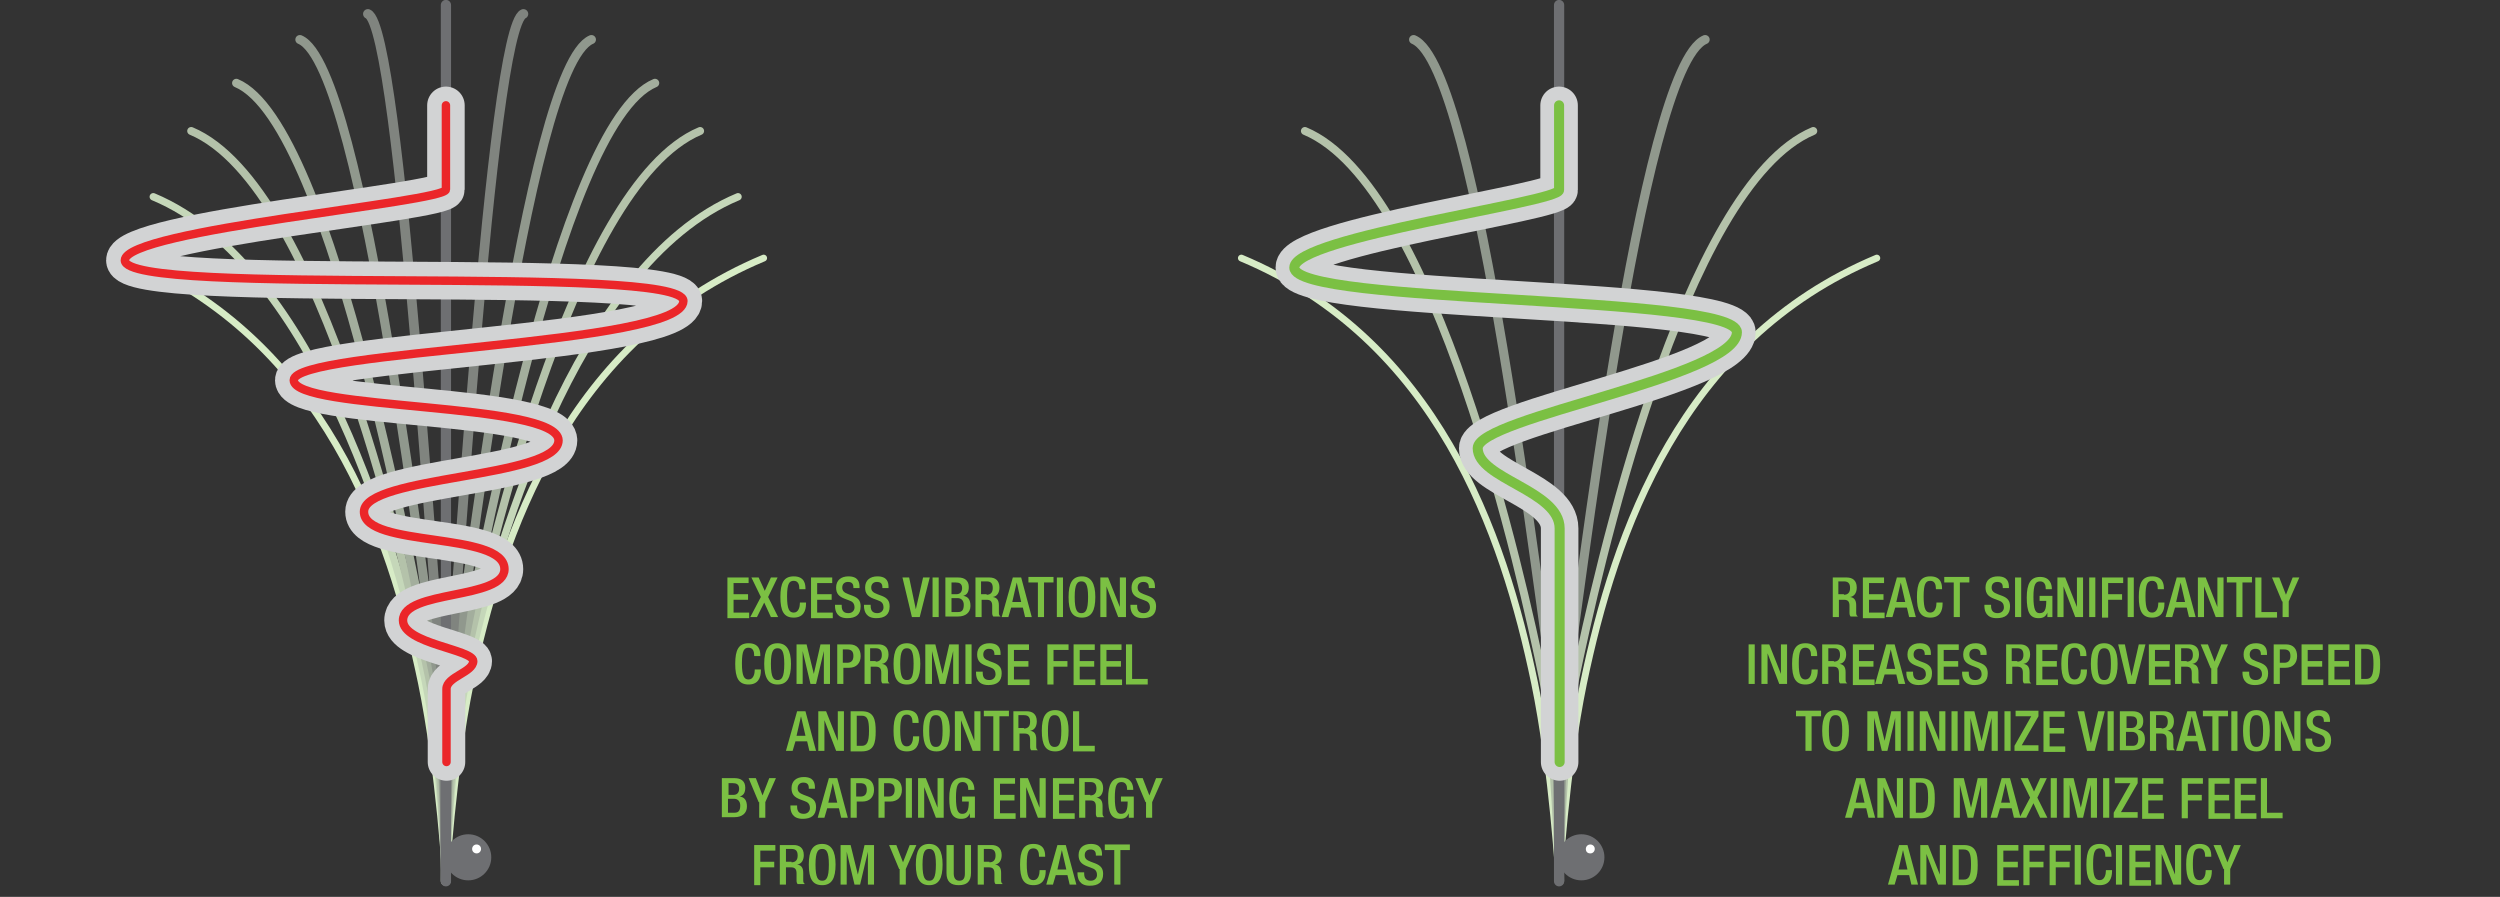 <?xml version="1.0" encoding="utf-8"?>
<!-- Generator: Adobe Illustrator 18.0.0, SVG Export Plug-In . SVG Version: 6.00 Build 0)  -->
<!DOCTYPE svg PUBLIC "-//W3C//DTD SVG 1.1//EN" "http://www.w3.org/Graphics/SVG/1.1/DTD/svg11.dtd">
<svg version="1.1" id="Layer_1" xmlns="http://www.w3.org/2000/svg" xmlns:xlink="http://www.w3.org/1999/xlink" x="0px" y="0px"
	 viewBox="0 0 448.5 160.9" enable-background="new 0 0 448.5 160.9" xml:space="preserve">
<rect x="0" y="0" width="448.5" height="160.9" fill="#333333" stroke="none"/>
<g>
	<path fill="#7BC043" d="M328.8,103.6h2.5c1,0,1.8,0.5,1.8,1.8c0,0.9-0.4,1.6-1.2,1.7v0c0.7,0.1,1.1,0.5,1.1,1.5c0,0.5,0,1,0,1.4
		c0,0.4,0.2,0.5,0.3,0.6h-1.3c-0.1-0.1-0.2-0.3-0.2-0.6c0-0.4,0-0.8,0-1.3c0-0.8-0.3-1.1-1-1.1h-0.9v3.1h-1.1V103.6z M330.8,106.7
		c0.7,0,1.1-0.4,1.1-1.2c0-0.8-0.3-1.2-1.1-1.2h-1v2.3H330.8z"/>
	<path fill="#7BC043" d="M334.1,103.6h3.9v1h-2.7v2h2.6v1h-2.6v2.3h2.8v1h-3.9V103.6z"/>
	<path fill="#7BC043" d="M340.3,103.6h1.5l1.9,7.1h-1.2l-0.4-1.7h-2.1l-0.5,1.7h-1.2L340.3,103.6z M341.8,108l-0.8-3.5h0l-0.8,3.5
		H341.8z"/>
	<path fill="#7BC043" d="M348.5,108.1v0.2c0,1.3-0.5,2.5-2.2,2.5c-1.8,0-2.4-1.2-2.4-3.7c0-2.5,0.6-3.7,2.4-3.7c2,0,2.1,1.5,2.1,2.2
		v0.1h-1.1v-0.1c0-0.7-0.2-1.4-1-1.4c-0.8,0-1.2,0.5-1.2,2.8s0.4,2.9,1.2,2.9c0.9,0,1.1-1.1,1.1-1.7v-0.1H348.5z"/>
	<path fill="#7BC043" d="M350.5,104.5h-1.7v-1h4.5v1h-1.7v6.2h-1.1V104.5z"/>
	<path fill="#7BC043" d="M357.2,108.5v0.2c0,0.9,0.4,1.3,1.2,1.3c0.7,0,1.1-0.5,1.1-1c0-0.8-0.4-1.1-1-1.3l-0.8-0.3
		c-1-0.4-1.5-0.9-1.5-2c0-1.3,0.9-2,2.2-2c1.8,0,2,1.1,2,1.9v0.2h-1.1v-0.1c0-0.7-0.3-1-1-1c-0.5,0-1,0.3-1,1c0,0.6,0.3,0.9,1.1,1.2
		l0.8,0.3c1,0.4,1.4,0.9,1.4,1.9c0,1.5-0.9,2.1-2.4,2.1c-1.8,0-2.2-1.2-2.2-2.2v-0.2H357.2z"/>
	<path fill="#7BC043" d="M361.5,103.6h1.1v7.1h-1.1V103.6z"/>
	<path fill="#7BC043" d="M367.3,109.9L367.3,109.9c-0.3,0.7-0.7,1-1.6,1c-1.6,0-2.1-1.2-2.1-3.7c0-2.5,0.7-3.7,2.4-3.7
		c1.8,0,2.1,1.4,2.1,2.1v0.1H367v-0.2c0-0.5-0.2-1.2-1-1.2c-0.8,0-1.2,0.5-1.2,2.8c0,2.3,0.4,2.9,1.1,2.9c0.9,0,1.2-0.6,1.2-2.2
		h-1.2v-0.9h2.3v3.8h-0.9V109.9z"/>
	<path fill="#7BC043" d="M369.1,103.6h1.4l2.1,5.3h0v-5.3h1.1v7.1h-1.4l-2.1-5.5h0v5.5h-1.1V103.6z"/>
	<path fill="#7BC043" d="M374.8,103.6h1.1v7.1h-1.1V103.6z"/>
	<path fill="#7BC043" d="M377.1,103.6h3.8v1h-2.7v2h2.5v1h-2.5v3.2h-1.1V103.6z"/>
	<path fill="#7BC043" d="M381.7,103.6h1.1v7.1h-1.1V103.6z"/>
	<path fill="#7BC043" d="M388.3,108.1v0.2c0,1.3-0.5,2.5-2.2,2.5c-1.8,0-2.4-1.2-2.4-3.7c0-2.5,0.6-3.7,2.4-3.7c2,0,2.1,1.5,2.1,2.2
		v0.1h-1.1v-0.1c0-0.7-0.2-1.4-1-1.4c-0.8,0-1.2,0.5-1.2,2.8s0.4,2.9,1.2,2.9c0.9,0,1.1-1.1,1.1-1.7v-0.1H388.3z"/>
	<path fill="#7BC043" d="M390.5,103.6h1.5l1.9,7.1h-1.2l-0.4-1.7h-2.1l-0.5,1.7h-1.2L390.5,103.6z M392,108l-0.8-3.5h0l-0.8,3.5H392
		z"/>
	<path fill="#7BC043" d="M394.3,103.6h1.4l2.1,5.3h0v-5.3h1.1v7.1h-1.4l-2.1-5.5h0v5.5h-1.1V103.6z"/>
	<path fill="#7BC043" d="M401.2,104.5h-1.7v-1h4.5v1h-1.7v6.2h-1.1V104.5z"/>
	<path fill="#7BC043" d="M404.6,103.6h1.1v6.2h2.8v1h-3.9V103.6z"/>
	<path fill="#7BC043" d="M409.4,107.9l-1.8-4.3h1.3l1.2,3.1l1.2-3.1h1.2l-1.9,4.3v2.8h-1.1V107.9z"/>
	<path fill="#7BC043" d="M313.7,115.6h1.1v7.1h-1.1V115.6z"/>
	<path fill="#7BC043" d="M316,115.6h1.4l2.1,5.3h0v-5.3h1.1v7.1h-1.4l-2.1-5.5h0v5.5H316V115.6z"/>
	<path fill="#7BC043" d="M326.1,120.1v0.2c0,1.3-0.5,2.5-2.2,2.5c-1.8,0-2.4-1.2-2.4-3.7c0-2.5,0.6-3.7,2.4-3.7c2,0,2.1,1.5,2.1,2.2
		v0.1h-1.1v-0.1c0-0.7-0.2-1.4-1-1.4c-0.8,0-1.2,0.5-1.2,2.8s0.4,2.9,1.2,2.9c0.9,0,1.1-1.1,1.1-1.7v-0.1H326.1z"/>
	<path fill="#7BC043" d="M326.9,115.6h2.5c1,0,1.8,0.5,1.8,1.8c0,0.9-0.4,1.6-1.2,1.7v0c0.7,0.1,1.1,0.5,1.1,1.5c0,0.5,0,1,0,1.4
		c0,0.4,0.2,0.5,0.3,0.6h-1.3c-0.1-0.1-0.2-0.3-0.2-0.6c0-0.4,0-0.8,0-1.3c0-0.8-0.3-1.1-1-1.1h-0.9v3.1h-1.1V115.6z M329,118.7
		c0.7,0,1.1-0.4,1.1-1.2c0-0.8-0.3-1.2-1.1-1.2h-1v2.3H329z"/>
	<path fill="#7BC043" d="M332.3,115.6h3.9v1h-2.7v2h2.6v1h-2.6v2.3h2.8v1h-3.9V115.6z"/>
	<path fill="#7BC043" d="M338.4,115.6h1.5l1.9,7.1h-1.2l-0.4-1.7h-2.1l-0.5,1.7h-1.2L338.4,115.6z M340,120l-0.8-3.5h0l-0.8,3.5H340
		z"/>
	<path fill="#7BC043" d="M343.2,120.5v0.2c0,0.9,0.4,1.3,1.2,1.3c0.7,0,1.1-0.5,1.1-1c0-0.8-0.4-1.1-1-1.3l-0.8-0.3
		c-1-0.4-1.5-0.9-1.5-2c0-1.3,0.9-2,2.2-2c1.8,0,2,1.1,2,1.9v0.2h-1.1v-0.1c0-0.7-0.3-1-1-1c-0.5,0-1,0.3-1,1c0,0.6,0.3,0.9,1.1,1.2
		l0.8,0.3c1,0.4,1.4,0.9,1.4,1.9c0,1.5-0.9,2.1-2.4,2.1c-1.8,0-2.2-1.2-2.2-2.2v-0.2H343.2z"/>
	<path fill="#7BC043" d="M347.5,115.6h3.9v1h-2.7v2h2.6v1h-2.6v2.3h2.8v1h-3.9V115.6z"/>
	<path fill="#7BC043" d="M353.2,120.5v0.2c0,0.9,0.4,1.3,1.2,1.3c0.7,0,1.1-0.5,1.1-1c0-0.8-0.4-1.1-1-1.3l-0.8-0.3
		c-1-0.4-1.5-0.9-1.5-2c0-1.3,0.9-2,2.2-2c1.8,0,2,1.1,2,1.9v0.2h-1.1v-0.1c0-0.7-0.3-1-1-1c-0.5,0-1,0.3-1,1c0,0.6,0.3,0.9,1.1,1.2
		l0.8,0.3c1,0.4,1.4,0.9,1.4,1.9c0,1.5-0.9,2.1-2.4,2.1c-1.8,0-2.2-1.2-2.2-2.2v-0.2H353.2z"/>
	<path fill="#7BC043" d="M359.9,115.6h2.5c1,0,1.8,0.5,1.8,1.8c0,0.9-0.4,1.6-1.2,1.7v0c0.7,0.1,1.1,0.5,1.1,1.5c0,0.5,0,1,0,1.4
		c0,0.4,0.2,0.5,0.3,0.6h-1.3c-0.1-0.1-0.2-0.3-0.2-0.6c0-0.4,0-0.8,0-1.3c0-0.8-0.3-1.1-1-1.1H361v3.1h-1.1V115.6z M361.9,118.7
		c0.7,0,1.1-0.4,1.1-1.2c0-0.8-0.3-1.2-1.1-1.2h-1v2.3H361.9z"/>
	<path fill="#7BC043" d="M365.2,115.6h3.9v1h-2.7v2h2.6v1h-2.6v2.3h2.8v1h-3.9V115.6z"/>
	<path fill="#7BC043" d="M374.4,120.1v0.2c0,1.3-0.5,2.5-2.2,2.5c-1.8,0-2.4-1.2-2.4-3.7c0-2.5,0.6-3.7,2.4-3.7c2,0,2.1,1.5,2.1,2.2
		v0.1h-1.1v-0.1c0-0.7-0.2-1.4-1-1.4c-0.8,0-1.2,0.5-1.2,2.8s0.4,2.9,1.2,2.9c0.9,0,1.1-1.1,1.1-1.7v-0.1H374.4z"/>
	<path fill="#7BC043" d="M375.1,119.1c0-2.5,0.7-3.7,2.4-3.7c1.6,0,2.4,1.2,2.4,3.7c0,2.5-0.7,3.7-2.4,3.7
		C375.8,122.8,375.1,121.7,375.1,119.1z M378.7,119.1c0-2.4-0.5-2.8-1.2-2.8s-1.2,0.4-1.2,2.8c0,2.5,0.5,2.9,1.2,2.9
		S378.7,121.6,378.7,119.1z"/>
	<path fill="#7BC043" d="M380,115.6h1.2l1.2,5.7h0l1.3-5.7h1.2l-1.8,7.1h-1.4L380,115.6z"/>
	<path fill="#7BC043" d="M385.4,115.6h3.9v1h-2.7v2h2.6v1h-2.6v2.3h2.8v1h-3.9V115.6z"/>
	<path fill="#7BC043" d="M390.2,115.6h2.5c1,0,1.8,0.5,1.8,1.8c0,0.9-0.4,1.6-1.2,1.7v0c0.7,0.1,1.1,0.5,1.1,1.5c0,0.5,0,1,0,1.4
		c0,0.4,0.2,0.5,0.3,0.6h-1.3c-0.1-0.1-0.2-0.3-0.2-0.6c0-0.4,0-0.8,0-1.3c0-0.8-0.3-1.1-1-1.1h-0.9v3.1h-1.1V115.6z M392.3,118.7
		c0.7,0,1.1-0.4,1.1-1.2c0-0.8-0.3-1.2-1.1-1.2h-1v2.3H392.3z"/>
	<path fill="#7BC043" d="M396.6,119.9l-1.8-4.3h1.3l1.2,3.1l1.2-3.1h1.2l-1.9,4.3v2.8h-1.1V119.9z"/>
	<path fill="#7BC043" d="M403.5,120.5v0.2c0,0.9,0.4,1.3,1.2,1.3c0.7,0,1.1-0.5,1.1-1c0-0.8-0.4-1.1-1-1.3l-0.8-0.3
		c-1-0.4-1.5-0.9-1.5-2c0-1.3,0.9-2,2.2-2c1.8,0,2,1.1,2,1.9v0.2h-1.1v-0.1c0-0.7-0.3-1-1-1c-0.5,0-1,0.3-1,1c0,0.6,0.3,0.9,1.1,1.2
		l0.8,0.3c1,0.4,1.4,0.9,1.4,1.9c0,1.5-0.9,2.1-2.4,2.1c-1.8,0-2.2-1.2-2.2-2.2v-0.2H403.5z"/>
	<path fill="#7BC043" d="M407.8,115.6h2.3c1.4,0,2,0.9,2,2.1c0,1.3-0.8,2.1-2.1,2.1h-1v2.9h-1.1V115.6z M409,118.9h0.8
		c0.6,0,1.1-0.3,1.1-1.2c0-0.8-0.3-1.2-1.2-1.2H409V118.9z"/>
	<path fill="#7BC043" d="M412.8,115.6h3.9v1H414v2h2.6v1H414v2.3h2.8v1h-3.9V115.6z"/>
	<path fill="#7BC043" d="M417.6,115.6h3.9v1h-2.7v2h2.6v1h-2.6v2.3h2.8v1h-3.9V115.6z"/>
	<path fill="#7BC043" d="M422.5,115.6h2c2.2,0,2.5,1.5,2.5,3.6c0,2.1-0.3,3.6-2.5,3.6h-2V115.6z M423.6,121.8h0.9
		c0.9,0,1.3-0.6,1.3-2.7c0-2-0.3-2.7-1.3-2.7h-0.9V121.8z"/>
	<path fill="#7BC043" d="M323.9,128.5h-1.7v-1h4.5v1H325v6.2h-1.1V128.5z"/>
	<path fill="#7BC043" d="M326.9,131.1c0-2.5,0.7-3.7,2.4-3.7c1.6,0,2.4,1.2,2.4,3.7c0,2.5-0.7,3.7-2.4,3.7
		C327.6,134.8,326.9,133.7,326.9,131.1z M330.5,131.1c0-2.4-0.5-2.8-1.2-2.8s-1.2,0.4-1.2,2.8c0,2.5,0.5,2.9,1.2,2.9
		S330.5,133.6,330.5,131.1z"/>
	<path fill="#7BC043" d="M335,127.6h1.8l1.3,5.3h0l1.2-5.3h1.7v7.1H340v-5.9h0l-1.4,5.9h-1l-1.4-5.9h0v5.9H335V127.6z"/>
	<path fill="#7BC043" d="M342.2,127.6h1.1v7.1h-1.1V127.6z"/>
	<path fill="#7BC043" d="M344.4,127.6h1.4l2.1,5.3h0v-5.3h1.1v7.1h-1.4l-2.1-5.5h0v5.5h-1.1V127.6z"/>
	<path fill="#7BC043" d="M350.1,127.6h1.1v7.1h-1.1V127.6z"/>
	<path fill="#7BC043" d="M352.4,127.6h1.8l1.3,5.3h0l1.2-5.3h1.7v7.1h-1.1v-5.9h0l-1.4,5.9h-1l-1.4-5.9h0v5.9h-1.1V127.6z"/>
	<path fill="#7BC043" d="M359.6,127.6h1.1v7.1h-1.1V127.6z"/>
	<path fill="#7BC043" d="M361.4,133.8l3-5.3h-2.8v-1h4.1v1l-3,5.2h3v1h-4.3V133.8z"/>
	<path fill="#7BC043" d="M366.5,127.6h3.9v1h-2.7v2h2.6v1h-2.6v2.3h2.8v1h-3.9V127.6z"/>
	<path fill="#7BC043" d="M372.7,127.6h1.2l1.2,5.7h0l1.3-5.7h1.2l-1.8,7.1h-1.4L372.7,127.6z"/>
	<path fill="#7BC043" d="M378.1,127.6h1.1v7.1h-1.1V127.6z"/>
	<path fill="#7BC043" d="M380.3,127.6h2.3c1.1,0,1.9,0.5,1.9,1.7c0,0.9-0.3,1.4-1,1.6v0c0.8,0.1,1.3,0.6,1.3,1.8
		c0,1.2-0.9,1.9-2.2,1.9h-2.3V127.6z M382.4,130.6c0.7,0,1-0.5,1-1.1c0-0.8-0.5-1-1.1-1h-0.8v2.1H382.4z M382.6,133.8
		c0.7,0,1-0.4,1-1.3c0-0.8-0.5-1.2-1.1-1.2h-1.1v2.5H382.6z"/>
	<path fill="#7BC043" d="M385.7,127.6h2.5c1,0,1.8,0.5,1.8,1.8c0,0.9-0.4,1.6-1.2,1.7v0c0.7,0.1,1.1,0.5,1.1,1.5c0,0.5,0,1,0,1.4
		c0,0.4,0.2,0.5,0.3,0.6h-1.3c-0.1-0.1-0.2-0.3-0.2-0.6c0-0.4,0-0.8,0-1.3c0-0.8-0.3-1.1-1-1.1h-0.9v3.1h-1.1V127.6z M387.8,130.7
		c0.7,0,1.1-0.4,1.1-1.2c0-0.8-0.3-1.2-1.1-1.2h-1v2.3H387.8z"/>
	<path fill="#7BC043" d="M392.4,127.6h1.5l1.9,7.1h-1.2l-0.4-1.7h-2.1l-0.5,1.7h-1.2L392.4,127.6z M394,132l-0.8-3.5h0l-0.8,3.5H394
		z"/>
	<path fill="#7BC043" d="M396.9,128.5h-1.7v-1h4.5v1H398v6.2h-1.1V128.5z"/>
	<path fill="#7BC043" d="M400.3,127.6h1.1v7.1h-1.1V127.6z"/>
	<path fill="#7BC043" d="M402.4,131.1c0-2.5,0.7-3.7,2.4-3.7c1.6,0,2.4,1.2,2.4,3.7c0,2.5-0.7,3.7-2.4,3.7
		C403.1,134.8,402.4,133.7,402.4,131.1z M406,131.1c0-2.4-0.5-2.8-1.2-2.8s-1.2,0.4-1.2,2.8c0,2.5,0.5,2.9,1.2,2.9
		S406,133.6,406,131.1z"/>
	<path fill="#7BC043" d="M408.1,127.6h1.4l2.1,5.3h0v-5.3h1.1v7.1h-1.4l-2.1-5.5h0v5.5h-1.1V127.6z"/>
	<path fill="#7BC043" d="M414.8,132.5v0.2c0,0.9,0.4,1.3,1.2,1.3c0.7,0,1.1-0.5,1.1-1c0-0.8-0.4-1.1-1-1.3l-0.8-0.3
		c-1-0.4-1.5-0.9-1.5-2c0-1.3,0.9-2,2.2-2c1.8,0,2,1.1,2,1.9v0.2h-1.1v-0.1c0-0.7-0.3-1-1-1c-0.5,0-1,0.3-1,1c0,0.6,0.3,0.9,1.1,1.2
		l0.8,0.3c1,0.4,1.4,0.9,1.4,1.9c0,1.5-0.9,2.1-2.4,2.1c-1.8,0-2.2-1.2-2.2-2.2v-0.2H414.8z"/>
	<path fill="#7BC043" d="M333,139.6h1.5l1.9,7.1h-1.2l-0.4-1.7h-2.1l-0.5,1.7H331L333,139.6z M334.5,144l-0.8-3.5h0l-0.8,3.5H334.5z
		"/>
	<path fill="#7BC043" d="M336.8,139.6h1.4l2.1,5.3h0v-5.3h1.1v7.1H340l-2.1-5.5h0v5.5h-1.1V139.6z"/>
	<path fill="#7BC043" d="M342.6,139.6h2c2.2,0,2.5,1.5,2.5,3.6c0,2.1-0.3,3.6-2.5,3.6h-2V139.6z M343.7,145.8h0.9
		c0.9,0,1.3-0.6,1.3-2.7c0-2-0.3-2.7-1.3-2.7h-0.9V145.8z"/>
	<path fill="#7BC043" d="M350.5,139.6h1.8l1.3,5.3h0l1.2-5.3h1.7v7.1h-1.1v-5.9h0l-1.4,5.9h-1l-1.4-5.9h0v5.9h-1.1V139.6z"/>
	<path fill="#7BC043" d="M359.1,139.6h1.5l1.9,7.1h-1.2l-0.4-1.7h-2.1l-0.5,1.7h-1.2L359.1,139.6z M360.6,144l-0.8-3.5h0l-0.8,3.5
		H360.6z"/>
	<path fill="#7BC043" d="M364.2,143.1l-1.7-3.5h1.3l1.1,2.4l1.1-2.4h1.2l-1.7,3.5l1.8,3.6h-1.3l-1.2-2.6l-1.3,2.6h-1.2L364.2,143.1z
		"/>
	<path fill="#7BC043" d="M367.9,139.6h1.1v7.1h-1.1V139.6z"/>
	<path fill="#7BC043" d="M370.2,139.6h1.8l1.3,5.3h0l1.2-5.3h1.7v7.1h-1.1v-5.9h0l-1.4,5.9h-1l-1.4-5.9h0v5.9h-1.1V139.6z"/>
	<path fill="#7BC043" d="M377.3,139.6h1.1v7.1h-1.1V139.6z"/>
	<path fill="#7BC043" d="M379.2,145.8l3-5.3h-2.8v-1h4.1v1l-3,5.2h3v1h-4.3V145.8z"/>
	<path fill="#7BC043" d="M384.2,139.6h3.9v1h-2.7v2h2.6v1h-2.6v2.3h2.8v1h-3.9V139.6z"/>
	<path fill="#7BC043" d="M391.4,139.6h3.8v1h-2.7v2h2.5v1h-2.5v3.2h-1.1V139.6z"/>
	<path fill="#7BC043" d="M396.1,139.6h3.9v1h-2.7v2h2.6v1h-2.6v2.3h2.8v1h-3.9V139.6z"/>
	<path fill="#7BC043" d="M400.9,139.6h3.9v1H402v2h2.6v1H402v2.3h2.8v1h-3.9V139.6z"/>
	<path fill="#7BC043" d="M405.6,139.6h1.1v6.2h2.8v1h-3.9V139.6z"/>
	<path fill="#7BC043" d="M340.7,151.6h1.5l1.9,7.1h-1.2l-0.4-1.7h-2.1l-0.5,1.7h-1.2L340.7,151.6z M342.2,156l-0.8-3.5h0l-0.8,3.5
		H342.2z"/>
	<path fill="#7BC043" d="M344.5,151.6h1.4l2.1,5.3h0v-5.3h1.1v7.1h-1.4l-2.1-5.5h0v5.5h-1.1V151.6z"/>
	<path fill="#7BC043" d="M350.3,151.6h2c2.2,0,2.5,1.5,2.5,3.6c0,2.1-0.3,3.6-2.5,3.6h-2V151.6z M351.4,157.8h0.9
		c0.9,0,1.3-0.6,1.3-2.7c0-2-0.3-2.7-1.3-2.7h-0.9V157.8z"/>
	<path fill="#7BC043" d="M358.2,151.6h3.9v1h-2.7v2h2.6v1h-2.6v2.3h2.8v1h-3.9V151.6z"/>
	<path fill="#7BC043" d="M363,151.6h3.8v1h-2.7v2h2.5v1h-2.5v3.2H363V151.6z"/>
	<path fill="#7BC043" d="M367.7,151.6h3.8v1h-2.7v2h2.5v1h-2.5v3.2h-1.1V151.6z"/>
	<path fill="#7BC043" d="M372.2,151.6h1.1v7.1h-1.1V151.6z"/>
	<path fill="#7BC043" d="M378.9,156.1v0.2c0,1.3-0.5,2.5-2.2,2.5c-1.8,0-2.4-1.2-2.4-3.7c0-2.5,0.6-3.7,2.4-3.7c2,0,2.1,1.5,2.1,2.2
		v0.1h-1.1v-0.1c0-0.7-0.2-1.4-1-1.4c-0.8,0-1.2,0.5-1.2,2.8s0.4,2.9,1.2,2.9c0.9,0,1.1-1.1,1.1-1.7v-0.1H378.9z"/>
	<path fill="#7BC043" d="M379.6,151.6h1.1v7.1h-1.1V151.6z"/>
	<path fill="#7BC043" d="M381.9,151.6h3.9v1h-2.7v2h2.6v1h-2.6v2.3h2.8v1h-3.9V151.6z"/>
	<path fill="#7BC043" d="M386.7,151.6h1.4l2.1,5.3h0v-5.3h1.1v7.1h-1.4l-2.1-5.5h0v5.5h-1.1V151.6z"/>
	<path fill="#7BC043" d="M396.8,156.1v0.2c0,1.3-0.5,2.5-2.2,2.5c-1.8,0-2.4-1.2-2.4-3.7c0-2.5,0.6-3.7,2.4-3.7c2,0,2.1,1.5,2.1,2.2
		v0.1h-1.1v-0.1c0-0.7-0.2-1.4-1-1.4c-0.8,0-1.2,0.5-1.2,2.8s0.4,2.9,1.2,2.9c0.9,0,1.1-1.1,1.1-1.7v-0.1H396.8z"/>
	<path fill="#7BC043" d="M398.9,155.9l-1.8-4.3h1.3l1.2,3.1l1.2-3.1h1.2l-1.9,4.3v2.8h-1.1V155.9z"/>
</g>
<g>
	<path fill="#7BC043" d="M130.4,103.6h3.9v1h-2.7v2h2.6v1h-2.6v2.3h2.8v1h-3.9V103.6z"/>
	<path fill="#7BC043" d="M136.5,107.1l-1.7-3.5h1.3l1.1,2.4l1.1-2.4h1.2l-1.7,3.5l1.8,3.6h-1.3l-1.2-2.6l-1.3,2.6h-1.2L136.5,107.1z
		"/>
	<path fill="#7BC043" d="M144.6,108.1v0.2c0,1.3-0.5,2.5-2.2,2.5c-1.8,0-2.4-1.2-2.4-3.7c0-2.5,0.6-3.7,2.4-3.7c2,0,2.1,1.5,2.1,2.2
		v0.1h-1.1v-0.1c0-0.7-0.2-1.4-1-1.4c-0.8,0-1.2,0.5-1.2,2.8s0.4,2.9,1.2,2.9c0.9,0,1.1-1.1,1.1-1.7v-0.1H144.6z"/>
	<path fill="#7BC043" d="M145.4,103.6h3.9v1h-2.7v2h2.6v1h-2.6v2.3h2.8v1h-3.9V103.6z"/>
	<path fill="#7BC043" d="M151,108.5v0.2c0,0.9,0.4,1.3,1.2,1.3c0.7,0,1.1-0.5,1.1-1c0-0.8-0.4-1.1-1-1.3l-0.8-0.3
		c-1-0.4-1.5-0.9-1.5-2c0-1.3,0.9-2,2.2-2c1.8,0,2,1.1,2,1.9v0.2h-1.1v-0.1c0-0.7-0.3-1-1-1c-0.5,0-1,0.3-1,1c0,0.6,0.3,0.9,1.1,1.2
		l0.8,0.3c1,0.4,1.4,0.9,1.4,1.9c0,1.5-0.9,2.1-2.4,2.1c-1.8,0-2.2-1.2-2.2-2.2v-0.2H151z"/>
	<path fill="#7BC043" d="M156.2,108.5v0.2c0,0.9,0.4,1.3,1.2,1.3c0.7,0,1.1-0.5,1.1-1c0-0.8-0.4-1.1-1-1.3l-0.8-0.3
		c-1-0.4-1.5-0.9-1.5-2c0-1.3,0.9-2,2.2-2c1.8,0,2,1.1,2,1.9v0.2h-1.1v-0.1c0-0.7-0.3-1-1-1c-0.5,0-1,0.3-1,1c0,0.6,0.3,0.9,1.1,1.2
		l0.8,0.3c1,0.4,1.4,0.9,1.4,1.9c0,1.5-0.9,2.1-2.4,2.1c-1.8,0-2.2-1.2-2.2-2.2v-0.2H156.2z"/>
	<path fill="#7BC043" d="M161.9,103.6h1.2l1.2,5.7h0l1.3-5.7h1.2l-1.8,7.1h-1.4L161.9,103.6z"/>
	<path fill="#7BC043" d="M167.3,103.6h1.1v7.1h-1.1V103.6z"/>
	<path fill="#7BC043" d="M169.6,103.6h2.3c1.1,0,1.9,0.5,1.9,1.7c0,0.9-0.3,1.4-1,1.6v0c0.8,0.1,1.3,0.6,1.3,1.8
		c0,1.2-0.9,1.9-2.2,1.9h-2.3V103.6z M171.6,106.6c0.7,0,1-0.5,1-1.1c0-0.8-0.5-1-1.1-1h-0.8v2.1H171.6z M171.9,109.8
		c0.7,0,1-0.4,1-1.3c0-0.8-0.5-1.2-1.1-1.2h-1.1v2.5H171.9z"/>
	<path fill="#7BC043" d="M175,103.6h2.5c1,0,1.8,0.5,1.8,1.8c0,0.9-0.4,1.6-1.2,1.7v0c0.7,0.1,1.1,0.5,1.1,1.5c0,0.5,0,1,0,1.4
		c0,0.4,0.2,0.5,0.3,0.6h-1.3c-0.1-0.1-0.2-0.3-0.2-0.6c0-0.4,0-0.8,0-1.3c0-0.8-0.3-1.1-1-1.1h-0.9v3.1H175V103.6z M177,106.7
		c0.7,0,1.1-0.4,1.1-1.2c0-0.8-0.3-1.2-1.1-1.2h-1v2.3H177z"/>
	<path fill="#7BC043" d="M181.7,103.6h1.5l1.9,7.1h-1.2l-0.4-1.7h-2.1l-0.5,1.7h-1.2L181.7,103.6z M183.2,108l-0.8-3.5h0l-0.8,3.5
		H183.2z"/>
	<path fill="#7BC043" d="M186.2,104.5h-1.7v-1h4.5v1h-1.7v6.2h-1.1V104.5z"/>
	<path fill="#7BC043" d="M189.6,103.6h1.1v7.1h-1.1V103.6z"/>
	<path fill="#7BC043" d="M191.7,107.1c0-2.5,0.7-3.7,2.4-3.7c1.6,0,2.4,1.2,2.4,3.7c0,2.5-0.7,3.7-2.4,3.7
		C192.4,110.8,191.7,109.7,191.7,107.1z M195.2,107.1c0-2.4-0.5-2.8-1.2-2.8s-1.2,0.4-1.2,2.8c0,2.5,0.5,2.9,1.2,2.9
		S195.2,109.6,195.2,107.1z"/>
	<path fill="#7BC043" d="M197.4,103.6h1.4l2.1,5.3h0v-5.3h1.1v7.1h-1.4l-2.1-5.5h0v5.5h-1.1V103.6z"/>
	<path fill="#7BC043" d="M204,108.5v0.2c0,0.9,0.4,1.3,1.2,1.3c0.7,0,1.1-0.5,1.1-1c0-0.8-0.4-1.1-1-1.3l-0.8-0.3
		c-1-0.4-1.5-0.9-1.5-2c0-1.3,0.9-2,2.2-2c1.8,0,2,1.1,2,1.9v0.2h-1.1v-0.1c0-0.7-0.3-1-1-1c-0.5,0-1,0.3-1,1c0,0.6,0.3,0.9,1.1,1.2
		l0.8,0.3c1,0.4,1.4,0.9,1.4,1.9c0,1.5-0.9,2.1-2.4,2.1c-1.8,0-2.2-1.2-2.2-2.2v-0.2H204z"/>
	<path fill="#7BC043" d="M136.5,120.1v0.2c0,1.3-0.5,2.5-2.2,2.5c-1.8,0-2.4-1.2-2.4-3.7c0-2.5,0.6-3.7,2.4-3.7c2,0,2.1,1.5,2.1,2.2
		v0.1h-1.1v-0.1c0-0.7-0.2-1.4-1-1.4c-0.8,0-1.2,0.5-1.2,2.8s0.4,2.9,1.2,2.9c0.9,0,1.1-1.1,1.1-1.7v-0.1H136.5z"/>
	<path fill="#7BC043" d="M137.1,119.1c0-2.5,0.7-3.7,2.4-3.7c1.6,0,2.4,1.2,2.4,3.7c0,2.5-0.7,3.7-2.4,3.7
		C137.9,122.8,137.1,121.7,137.1,119.1z M140.7,119.1c0-2.4-0.5-2.8-1.2-2.8s-1.2,0.4-1.2,2.8c0,2.5,0.5,2.9,1.2,2.9
		S140.7,121.6,140.7,119.1z"/>
	<path fill="#7BC043" d="M142.9,115.6h1.8l1.3,5.3h0l1.2-5.3h1.7v7.1h-1.1v-5.9h0l-1.4,5.9h-1l-1.4-5.9h0v5.9h-1.1V115.6z"/>
	<path fill="#7BC043" d="M150.1,115.6h2.3c1.4,0,2,0.9,2,2.1c0,1.3-0.8,2.1-2.1,2.1h-1v2.9h-1.1V115.6z M151.2,118.9h0.8
		c0.6,0,1.1-0.3,1.1-1.2c0-0.8-0.3-1.2-1.2-1.2h-0.7V118.9z"/>
	<path fill="#7BC043" d="M155.1,115.6h2.5c1,0,1.8,0.5,1.8,1.8c0,0.9-0.4,1.6-1.2,1.7v0c0.7,0.1,1.1,0.5,1.1,1.5c0,0.5,0,1,0,1.4
		c0,0.4,0.2,0.5,0.3,0.6h-1.3c-0.1-0.1-0.2-0.3-0.2-0.6c0-0.4,0-0.8,0-1.3c0-0.8-0.3-1.1-1-1.1h-0.9v3.1h-1.1V115.6z M157.1,118.7
		c0.7,0,1.1-0.4,1.1-1.2c0-0.8-0.3-1.2-1.1-1.2h-1v2.3H157.1z"/>
	<path fill="#7BC043" d="M160.3,119.1c0-2.5,0.7-3.7,2.4-3.7c1.6,0,2.4,1.2,2.4,3.7c0,2.5-0.7,3.7-2.4,3.7
		C161,122.8,160.3,121.7,160.3,119.1z M163.9,119.1c0-2.4-0.5-2.8-1.2-2.8s-1.2,0.4-1.2,2.8c0,2.5,0.5,2.9,1.2,2.9
		S163.9,121.6,163.9,119.1z"/>
	<path fill="#7BC043" d="M166,115.6h1.8l1.3,5.3h0l1.2-5.3h1.7v7.1H171v-5.9h0l-1.4,5.9h-1l-1.4-5.9h0v5.9H166V115.6z"/>
	<path fill="#7BC043" d="M173.2,115.6h1.1v7.1h-1.1V115.6z"/>
	<path fill="#7BC043" d="M176.3,120.5v0.2c0,0.9,0.4,1.3,1.2,1.3c0.7,0,1.1-0.5,1.1-1c0-0.8-0.4-1.1-1-1.3l-0.8-0.3
		c-1-0.4-1.5-0.9-1.5-2c0-1.3,0.9-2,2.2-2c1.8,0,2,1.1,2,1.9v0.2h-1.1v-0.1c0-0.7-0.3-1-1-1c-0.5,0-1,0.3-1,1c0,0.6,0.3,0.9,1.1,1.2
		l0.8,0.3c1,0.4,1.4,0.9,1.4,1.9c0,1.5-0.9,2.1-2.4,2.1c-1.8,0-2.2-1.2-2.2-2.2v-0.2H176.3z"/>
	<path fill="#7BC043" d="M180.7,115.6h3.9v1h-2.7v2h2.6v1h-2.6v2.3h2.8v1h-3.9V115.6z"/>
	<path fill="#7BC043" d="M187.9,115.6h3.8v1H189v2h2.5v1H189v3.2h-1.1V115.6z"/>
	<path fill="#7BC043" d="M192.5,115.6h3.9v1h-2.7v2h2.6v1h-2.6v2.3h2.8v1h-3.9V115.6z"/>
	<path fill="#7BC043" d="M197.3,115.6h3.9v1h-2.7v2h2.6v1h-2.6v2.3h2.8v1h-3.9V115.6z"/>
	<path fill="#7BC043" d="M202,115.6h1.1v6.2h2.8v1H202V115.6z"/>
	<path fill="#7BC043" d="M143,127.6h1.5l1.9,7.1h-1.2l-0.4-1.7h-2.1l-0.5,1.7H141L143,127.6z M144.5,132l-0.8-3.5h0l-0.8,3.5H144.5z
		"/>
	<path fill="#7BC043" d="M146.8,127.6h1.4l2.1,5.3h0v-5.3h1.1v7.1H150l-2.1-5.5h0v5.5h-1.1V127.6z"/>
	<path fill="#7BC043" d="M152.6,127.6h2c2.2,0,2.5,1.5,2.5,3.6c0,2.1-0.3,3.6-2.5,3.6h-2V127.6z M153.7,133.8h0.9
		c0.9,0,1.3-0.6,1.3-2.7c0-2-0.3-2.7-1.3-2.7h-0.9V133.8z"/>
	<path fill="#7BC043" d="M164.9,132.1v0.2c0,1.3-0.5,2.5-2.2,2.5c-1.8,0-2.4-1.2-2.4-3.7c0-2.5,0.6-3.7,2.4-3.7c2,0,2.1,1.5,2.1,2.2
		v0.1h-1.1v-0.1c0-0.7-0.2-1.4-1-1.4c-0.8,0-1.2,0.5-1.2,2.8s0.4,2.9,1.2,2.9c0.9,0,1.1-1.1,1.1-1.7v-0.1H164.9z"/>
	<path fill="#7BC043" d="M165.6,131.1c0-2.5,0.7-3.7,2.4-3.7c1.6,0,2.4,1.2,2.4,3.7c0,2.5-0.7,3.7-2.4,3.7
		C166.3,134.8,165.6,133.7,165.6,131.1z M169.1,131.1c0-2.4-0.5-2.8-1.2-2.8s-1.2,0.4-1.2,2.8c0,2.5,0.5,2.9,1.2,2.9
		S169.1,133.6,169.1,131.1z"/>
	<path fill="#7BC043" d="M171.3,127.6h1.4l2.1,5.3h0v-5.3h1.1v7.1h-1.4l-2.1-5.5h0v5.5h-1.1V127.6z"/>
	<path fill="#7BC043" d="M178.2,128.5h-1.7v-1h4.5v1h-1.7v6.2h-1.1V128.5z"/>
	<path fill="#7BC043" d="M181.7,127.6h2.5c1,0,1.8,0.5,1.8,1.8c0,0.9-0.4,1.6-1.2,1.7v0c0.7,0.1,1.1,0.5,1.1,1.5c0,0.5,0,1,0,1.4
		c0,0.4,0.2,0.5,0.3,0.6H185c-0.1-0.1-0.2-0.3-0.2-0.6c0-0.4,0-0.8,0-1.3c0-0.8-0.3-1.1-1-1.1h-0.9v3.1h-1.1V127.6z M183.7,130.7
		c0.7,0,1.1-0.4,1.1-1.2c0-0.8-0.3-1.2-1.1-1.2h-1v2.3H183.7z"/>
	<path fill="#7BC043" d="M186.9,131.1c0-2.5,0.7-3.7,2.4-3.7c1.6,0,2.4,1.2,2.4,3.7c0,2.5-0.7,3.7-2.4,3.7
		C187.6,134.8,186.9,133.7,186.9,131.1z M190.4,131.1c0-2.4-0.5-2.8-1.2-2.8s-1.2,0.4-1.2,2.8c0,2.5,0.5,2.9,1.2,2.9
		S190.4,133.6,190.4,131.1z"/>
	<path fill="#7BC043" d="M192.5,127.6h1.1v6.2h2.8v1h-3.9V127.6z"/>
	<path fill="#7BC043" d="M129.5,139.6h2.3c1.1,0,1.9,0.5,1.9,1.7c0,0.9-0.3,1.4-1,1.6v0c0.8,0.1,1.3,0.6,1.3,1.8
		c0,1.2-0.9,1.9-2.2,1.9h-2.3V139.6z M131.6,142.6c0.7,0,1-0.5,1-1.1c0-0.8-0.5-1-1.1-1h-0.8v2.1H131.6z M131.8,145.8
		c0.7,0,1-0.4,1-1.3c0-0.8-0.5-1.2-1.1-1.2h-1.1v2.5H131.8z"/>
	<path fill="#7BC043" d="M136.1,143.9l-1.8-4.3h1.3l1.2,3.1l1.2-3.1h1.2l-1.9,4.3v2.8h-1.1V143.9z"/>
	<path fill="#7BC043" d="M143,144.5v0.2c0,0.9,0.4,1.3,1.2,1.3c0.7,0,1.1-0.5,1.1-1c0-0.8-0.4-1.1-1-1.3l-0.8-0.3
		c-1-0.4-1.5-0.9-1.5-2c0-1.3,0.9-2,2.2-2c1.8,0,2,1.1,2,1.9v0.2h-1.1v-0.1c0-0.7-0.3-1-1-1c-0.5,0-1,0.3-1,1c0,0.6,0.3,0.9,1.1,1.2
		l0.8,0.3c1,0.4,1.4,0.9,1.4,1.9c0,1.5-0.9,2.1-2.4,2.1c-1.8,0-2.2-1.2-2.2-2.2v-0.2H143z"/>
	<path fill="#7BC043" d="M148.7,139.6h1.5l1.9,7.1h-1.2l-0.4-1.7h-2.1l-0.5,1.7h-1.2L148.7,139.6z M150.2,144l-0.8-3.5h0l-0.8,3.5
		H150.2z"/>
	<path fill="#7BC043" d="M152.5,139.6h2.3c1.4,0,2,0.9,2,2.1c0,1.3-0.8,2.1-2.1,2.1h-1v2.9h-1.1V139.6z M153.6,142.9h0.8
		c0.6,0,1.1-0.3,1.1-1.2c0-0.8-0.3-1.2-1.2-1.2h-0.7V142.9z"/>
	<path fill="#7BC043" d="M157.5,139.6h2.3c1.4,0,2,0.9,2,2.1c0,1.3-0.8,2.1-2.1,2.1h-1v2.9h-1.1V139.6z M158.6,142.9h0.8
		c0.6,0,1.1-0.3,1.1-1.2c0-0.8-0.3-1.2-1.2-1.2h-0.7V142.9z"/>
	<path fill="#7BC043" d="M162.5,139.6h1.1v7.1h-1.1V139.6z"/>
	<path fill="#7BC043" d="M164.7,139.6h1.4l2.1,5.3h0v-5.3h1.1v7.1h-1.4l-2.1-5.5h0v5.5h-1.1V139.6z"/>
	<path fill="#7BC043" d="M174,145.9L174,145.9c-0.3,0.7-0.7,1-1.6,1c-1.6,0-2.1-1.2-2.1-3.7c0-2.5,0.7-3.7,2.4-3.7
		c1.8,0,2.1,1.4,2.1,2.1v0.1h-1.1v-0.2c0-0.5-0.2-1.2-1-1.2c-0.8,0-1.2,0.5-1.2,2.8c0,2.3,0.4,2.9,1.1,2.9c0.9,0,1.2-0.6,1.2-2.2
		h-1.2v-0.9h2.3v3.8H174V145.9z"/>
	<path fill="#7BC043" d="M178.2,139.6h3.9v1h-2.7v2h2.6v1h-2.6v2.3h2.8v1h-3.9V139.6z"/>
	<path fill="#7BC043" d="M183,139.6h1.4l2.1,5.3h0v-5.3h1.1v7.1h-1.4l-2.1-5.5h0v5.5H183V139.6z"/>
	<path fill="#7BC043" d="M188.8,139.6h3.9v1h-2.7v2h2.6v1h-2.6v2.3h2.8v1h-3.9V139.6z"/>
	<path fill="#7BC043" d="M193.6,139.6h2.5c1,0,1.8,0.5,1.8,1.8c0,0.9-0.4,1.6-1.2,1.7v0c0.7,0.1,1.1,0.5,1.1,1.5c0,0.5,0,1,0,1.4
		c0,0.4,0.2,0.5,0.3,0.6h-1.3c-0.1-0.1-0.2-0.3-0.2-0.6c0-0.4,0-0.8,0-1.3c0-0.8-0.3-1.1-1-1.1h-0.9v3.1h-1.1V139.6z M195.6,142.7
		c0.7,0,1.1-0.4,1.1-1.2c0-0.8-0.3-1.2-1.1-1.2h-1v2.3H195.6z"/>
	<path fill="#7BC043" d="M202.5,145.9L202.5,145.9c-0.3,0.7-0.7,1-1.6,1c-1.6,0-2.1-1.2-2.1-3.7c0-2.5,0.7-3.7,2.4-3.7
		c1.8,0,2.1,1.4,2.1,2.1v0.1h-1.1v-0.2c0-0.5-0.2-1.2-1-1.2c-0.8,0-1.2,0.5-1.2,2.8c0,2.3,0.4,2.9,1.1,2.9c0.9,0,1.2-0.6,1.2-2.2
		h-1.2v-0.9h2.3v3.8h-0.9V145.9z"/>
	<path fill="#7BC043" d="M205.5,143.9l-1.8-4.3h1.3l1.2,3.1l1.2-3.1h1.2l-1.9,4.3v2.8h-1.1V143.9z"/>
	<path fill="#7BC043" d="M135.3,151.6h3.8v1h-2.7v2h2.5v1h-2.5v3.2h-1.1V151.6z"/>
	<path fill="#7BC043" d="M139.9,151.6h2.5c1,0,1.8,0.5,1.8,1.8c0,0.9-0.4,1.6-1.2,1.7v0c0.7,0.1,1.1,0.5,1.1,1.5c0,0.5,0,1,0,1.4
		c0,0.4,0.2,0.5,0.3,0.6h-1.3c-0.1-0.1-0.2-0.3-0.2-0.6c0-0.4,0-0.8,0-1.3c0-0.8-0.3-1.1-1-1.1H141v3.1h-1.1V151.6z M142,154.7
		c0.7,0,1.1-0.4,1.1-1.2c0-0.8-0.3-1.2-1.1-1.2h-1v2.3H142z"/>
	<path fill="#7BC043" d="M145.1,155.1c0-2.5,0.7-3.7,2.4-3.7c1.6,0,2.4,1.2,2.4,3.7c0,2.5-0.7,3.7-2.4,3.7
		C145.8,158.8,145.1,157.7,145.1,155.1z M148.7,155.1c0-2.4-0.5-2.8-1.2-2.8s-1.2,0.4-1.2,2.8c0,2.5,0.5,2.9,1.2,2.9
		S148.7,157.6,148.7,155.1z"/>
	<path fill="#7BC043" d="M150.8,151.6h1.8l1.3,5.3h0l1.2-5.3h1.7v7.1h-1.1v-5.9h0l-1.4,5.9h-1l-1.4-5.9h0v5.9h-1.1V151.6z"/>
	<path fill="#7BC043" d="M161.3,155.9l-1.8-4.3h1.3l1.2,3.1l1.2-3.1h1.2l-1.9,4.3v2.8h-1.1V155.9z"/>
	<path fill="#7BC043" d="M164.3,155.1c0-2.5,0.7-3.7,2.4-3.7c1.6,0,2.4,1.2,2.4,3.7c0,2.5-0.7,3.7-2.4,3.7
		C165.1,158.8,164.3,157.7,164.3,155.1z M167.9,155.1c0-2.4-0.5-2.8-1.2-2.8s-1.2,0.4-1.2,2.8c0,2.5,0.5,2.9,1.2,2.9
		S167.9,157.6,167.9,155.1z"/>
	<path fill="#7BC043" d="M171.1,151.6v5.1c0,0.9,0.4,1.3,1,1.3c0.7,0,1-0.4,1-1.3v-5.1h1.1v5c0,1.6-0.8,2.2-2.2,2.2
		c-1.4,0-2.2-0.6-2.2-2.2v-5H171.1z"/>
	<path fill="#7BC043" d="M175.4,151.6h2.5c1,0,1.8,0.5,1.8,1.8c0,0.9-0.4,1.6-1.2,1.7v0c0.7,0.1,1.1,0.5,1.1,1.5c0,0.5,0,1,0,1.4
		c0,0.4,0.2,0.5,0.3,0.6h-1.3c-0.1-0.1-0.2-0.3-0.2-0.6c0-0.4,0-0.8,0-1.3c0-0.8-0.3-1.1-1-1.1h-0.9v3.1h-1.1V151.6z M177.5,154.7
		c0.7,0,1.1-0.4,1.1-1.2c0-0.8-0.3-1.2-1.1-1.2h-1v2.3H177.5z"/>
	<path fill="#7BC043" d="M187.6,156.1v0.2c0,1.3-0.5,2.5-2.2,2.5c-1.8,0-2.4-1.2-2.4-3.7c0-2.5,0.6-3.7,2.4-3.7c2,0,2.1,1.5,2.1,2.2
		v0.1h-1.1v-0.1c0-0.7-0.2-1.4-1-1.4c-0.8,0-1.2,0.5-1.2,2.8s0.4,2.9,1.2,2.9c0.9,0,1.1-1.1,1.1-1.7v-0.1H187.6z"/>
	<path fill="#7BC043" d="M189.7,151.6h1.5l1.9,7.1h-1.2l-0.4-1.7h-2.1l-0.5,1.7h-1.2L189.7,151.6z M191.3,156l-0.8-3.5h0l-0.8,3.5
		H191.3z"/>
	<path fill="#7BC043" d="M194.5,156.5v0.2c0,0.9,0.4,1.3,1.2,1.3c0.7,0,1.1-0.5,1.1-1c0-0.8-0.4-1.1-1-1.3l-0.8-0.3
		c-1-0.4-1.5-0.9-1.5-2c0-1.3,0.9-2,2.2-2c1.8,0,2,1.1,2,1.9v0.2h-1.1v-0.1c0-0.7-0.3-1-1-1c-0.5,0-1,0.3-1,1c0,0.6,0.3,0.9,1.1,1.2
		l0.8,0.3c1,0.4,1.4,0.9,1.4,1.9c0,1.5-0.9,2.1-2.4,2.1c-1.8,0-2.2-1.2-2.2-2.2v-0.2H194.5z"/>
	<path fill="#7BC043" d="M199.9,152.5h-1.7v-1h4.5v1h-1.7v6.2h-1.1V152.5z"/>
</g>
<g>
	<g>
		<g>
			<path fill="none" stroke="#D7ECC6" stroke-width="1.224" stroke-linecap="round" d="M336.7,46.3c-35.1,14.7-47,49.3-52.6,76.2
				c-3.3,16-4.4,35.6-4.4,35.6"/>
			<path fill="none" stroke="#B4C2AA" stroke-width="1.427" stroke-linecap="round" d="M325.3,23.5c-23.4,9.8-39,80.2-42.7,98.2
				c-2.2,10.6-2.9,36.4-2.9,36.4"/>
			<path fill="none" stroke="#90988D" stroke-width="1.631" stroke-linecap="round" d="M305.9,7.1C294.2,12,283,112,281.2,120.9
				c-1.1,5.3-1.5,37.1-1.5,37.1"/>
			<path fill="none" stroke="#D7ECC6" stroke-width="1.224" stroke-linecap="round" d="M222.7,46.3c35.1,14.7,47,49.3,52.6,76.2
				c3.3,16,4.4,35.6,4.4,35.6"/>
			<path fill="none" stroke="#B4C2AA" stroke-width="1.427" stroke-linecap="round" d="M234.1,23.5c23.4,9.8,39,80.2,42.7,98.2
				c2.2,10.6,2.9,36.4,2.9,36.4"/>
			<path fill="none" stroke="#90988D" stroke-width="1.631" stroke-linecap="round" d="M253.6,7.1c11.7,4.9,22.8,104.8,24.7,113.8
				c1.1,5.3,1.5,37.1,1.5,37.1"/>
			<polyline fill="none" stroke="#6E6F72" stroke-width="1.835" stroke-linecap="round" points="279.7,0.9 279.7,120.1 
				279.7,158.1 			"/>
		</g>
	</g>
	<circle fill="#6E6F72" stroke="#6E6F72" stroke-width="1.468" stroke-linecap="round" cx="283.7" cy="153.8" r="3.4"/>
	<g>
		<path fill="#FFFFFF" d="M284.5,152.3c0-0.4,0.3-0.8,0.8-0.8c0.4,0,0.8,0.3,0.8,0.8c0,0.4-0.3,0.8-0.8,0.8
			C284.8,153.1,284.5,152.8,284.5,152.3z"/>
	</g>
	<path fill="none" stroke="#D2D3D4" stroke-width="6.73" stroke-linecap="round" stroke-miterlimit="10" d="M279.7,18.9
		c0,0,0,12.9,0,15.2c0,2.2-47.5,8.4-47.5,13.9c0,6.7,79.4,4.8,79.4,11.6c0,8-46.5,15.3-46.5,20.8s14.7,7.6,14.7,14.4
		c0,6.1,0-1.5,0,11.1v30.8"/>
	<path fill="none" stroke="#7BC043" stroke-width="1.803" stroke-linecap="round" stroke-miterlimit="10" d="M279.7,18.9
		c0,0,0,12.9,0,15.2c0,2.2-47.5,8.4-47.5,13.9c0,6.7,79.4,4.8,79.4,11.6c0,8-46.5,15.3-46.5,20.8s14.7,7.6,14.7,14.4
		c0,6.1,0-1.5,0,11.1v30.8"/>
</g>
<g>
	<g>
		<g>
			<path fill="none" stroke="#D7ECC6" stroke-width="1.224" stroke-linecap="round" d="M137,46.3c-35.1,14.7-47,49.3-52.6,76.2
				c-3.3,16-4.4,35.6-4.4,35.6"/>
			<path fill="none" stroke="#C5D7B9" stroke-width="1.326" stroke-linecap="round" d="M132.4,35.3c-29.2,12.2-44.2,64.4-48.8,86.9
				c-2.8,13.3-3.7,36-3.7,36"/>
			<path fill="none" stroke="#B4C2AA" stroke-width="1.427" stroke-linecap="round" d="M125.6,23.5c-23.4,9.8-39,80.2-42.7,98.2
				c-2.2,10.6-2.9,36.4-2.9,36.4"/>
			<path fill="none" stroke="#A3AE9D" stroke-width="1.53" stroke-linecap="round" d="M117.5,14.9c-17.5,7.3-32.5,93-35.4,106.5
				c-1.7,8-2.2,36.7-2.2,36.7"/>
			<path fill="none" stroke="#90988D" stroke-width="1.631" stroke-linecap="round" d="M106.1,7.1C94.4,12,83.3,112,81.4,120.9
				c-1.1,5.3-1.5,37.1-1.5,37.1"/>
			<path fill="none" stroke="#80847F" stroke-width="1.733" stroke-linecap="round" d="M93.9,2.5C88,5,81.6,116,80.7,120.5
				c-0.6,2.7-0.7,37.5-0.7,37.5"/>
			<path fill="none" stroke="#D7ECC6" stroke-width="1.224" stroke-linecap="round" d="M23,46.3C58,61,70,95.6,75.6,122.5
				c3.3,16,4.4,35.6,4.4,35.6"/>
			<path fill="none" stroke="#C5D7B9" stroke-width="1.326" stroke-linecap="round" d="M27.5,35.3c29.2,12.2,44.2,64.4,48.8,86.9
				c2.8,13.3,3.7,36,3.7,36"/>
			<path fill="none" stroke="#B4C2AA" stroke-width="1.427" stroke-linecap="round" d="M34.3,23.5c23.4,9.8,39,80.2,42.7,98.2
				c2.2,10.6,2.9,36.4,2.9,36.4"/>
			<path fill="none" stroke="#A3AE9D" stroke-width="1.53" stroke-linecap="round" d="M42.4,14.9c17.5,7.3,32.5,93,35.4,106.5
				c1.7,8,2.2,36.7,2.2,36.7"/>
			<path fill="none" stroke="#90988D" stroke-width="1.631" stroke-linecap="round" d="M53.8,7.1C65.5,12,76.6,112,78.5,120.9
				c1.1,5.3,1.5,37.1,1.5,37.1"/>
			<path fill="none" stroke="#80847F" stroke-width="1.733" stroke-linecap="round" d="M66,2.5C71.9,5,78.3,116,79.2,120.5
				c0.6,2.7,0.7,37.5,0.7,37.5"/>
			<polyline fill="none" stroke="#6E6F72" stroke-width="1.835" stroke-linecap="round" points="80,0.9 80,120.1 80,158.1 			"/>
		</g>
	</g>
	<path fill="none" stroke="#D2D3D4" stroke-width="6.73" stroke-linecap="round" stroke-miterlimit="10" d="M80.1,136.7
		c0,0,0-10.9,0-13.1c0-2.2,4.8-3,4.8-5c0-2.1-12.6-3.1-12.6-7.3c0-5.5,18.2-3.7,18.2-9.2c0-6.8-25.2-3.8-25.2-10.3
		c0-6.5,34.9-6,34.9-12.8c-0.1-6.9-47.5-5.3-47.5-10.8S122.6,62,122.6,54c0-6.8-100.2-0.6-100.2-7.3C22.4,41.2,80,36.3,80,34
		c0-2.2,0-15.1,0-15.1"/>
	<path fill="none" stroke="#EB2629" stroke-width="1.515" stroke-linecap="round" stroke-miterlimit="10" d="M80.1,136.7
		c0,0,0-10.9,0-13.1c0-2.2,4.8-3,4.8-5c0-2.1-12.6-3.1-12.6-7.3c0-5.5,18.2-3.7,18.2-9.2c0-6.8-25.2-3.8-25.2-10.3
		c0-6.5,34.9-6,34.9-12.8c-0.1-6.9-47.5-5.3-47.5-10.8S122.6,62,122.6,54c0-6.8-100.2-0.6-100.2-7.3C22.4,41.2,80,36.3,80,34
		c0-2.2,0-15.1,0-15.1"/>
	<circle fill="#6E6F72" stroke="#6E6F72" stroke-width="1.468" stroke-linecap="round" cx="84" cy="153.8" r="3.4"/>
	<g>
		<path fill="#FFFFFF" d="M84.7,152.3c0-0.4,0.3-0.8,0.8-0.8c0.4,0,0.8,0.3,0.8,0.8c0,0.4-0.3,0.8-0.8,0.8
			C85.1,153.1,84.7,152.8,84.7,152.3z"/>
	</g>
</g>
</svg>
